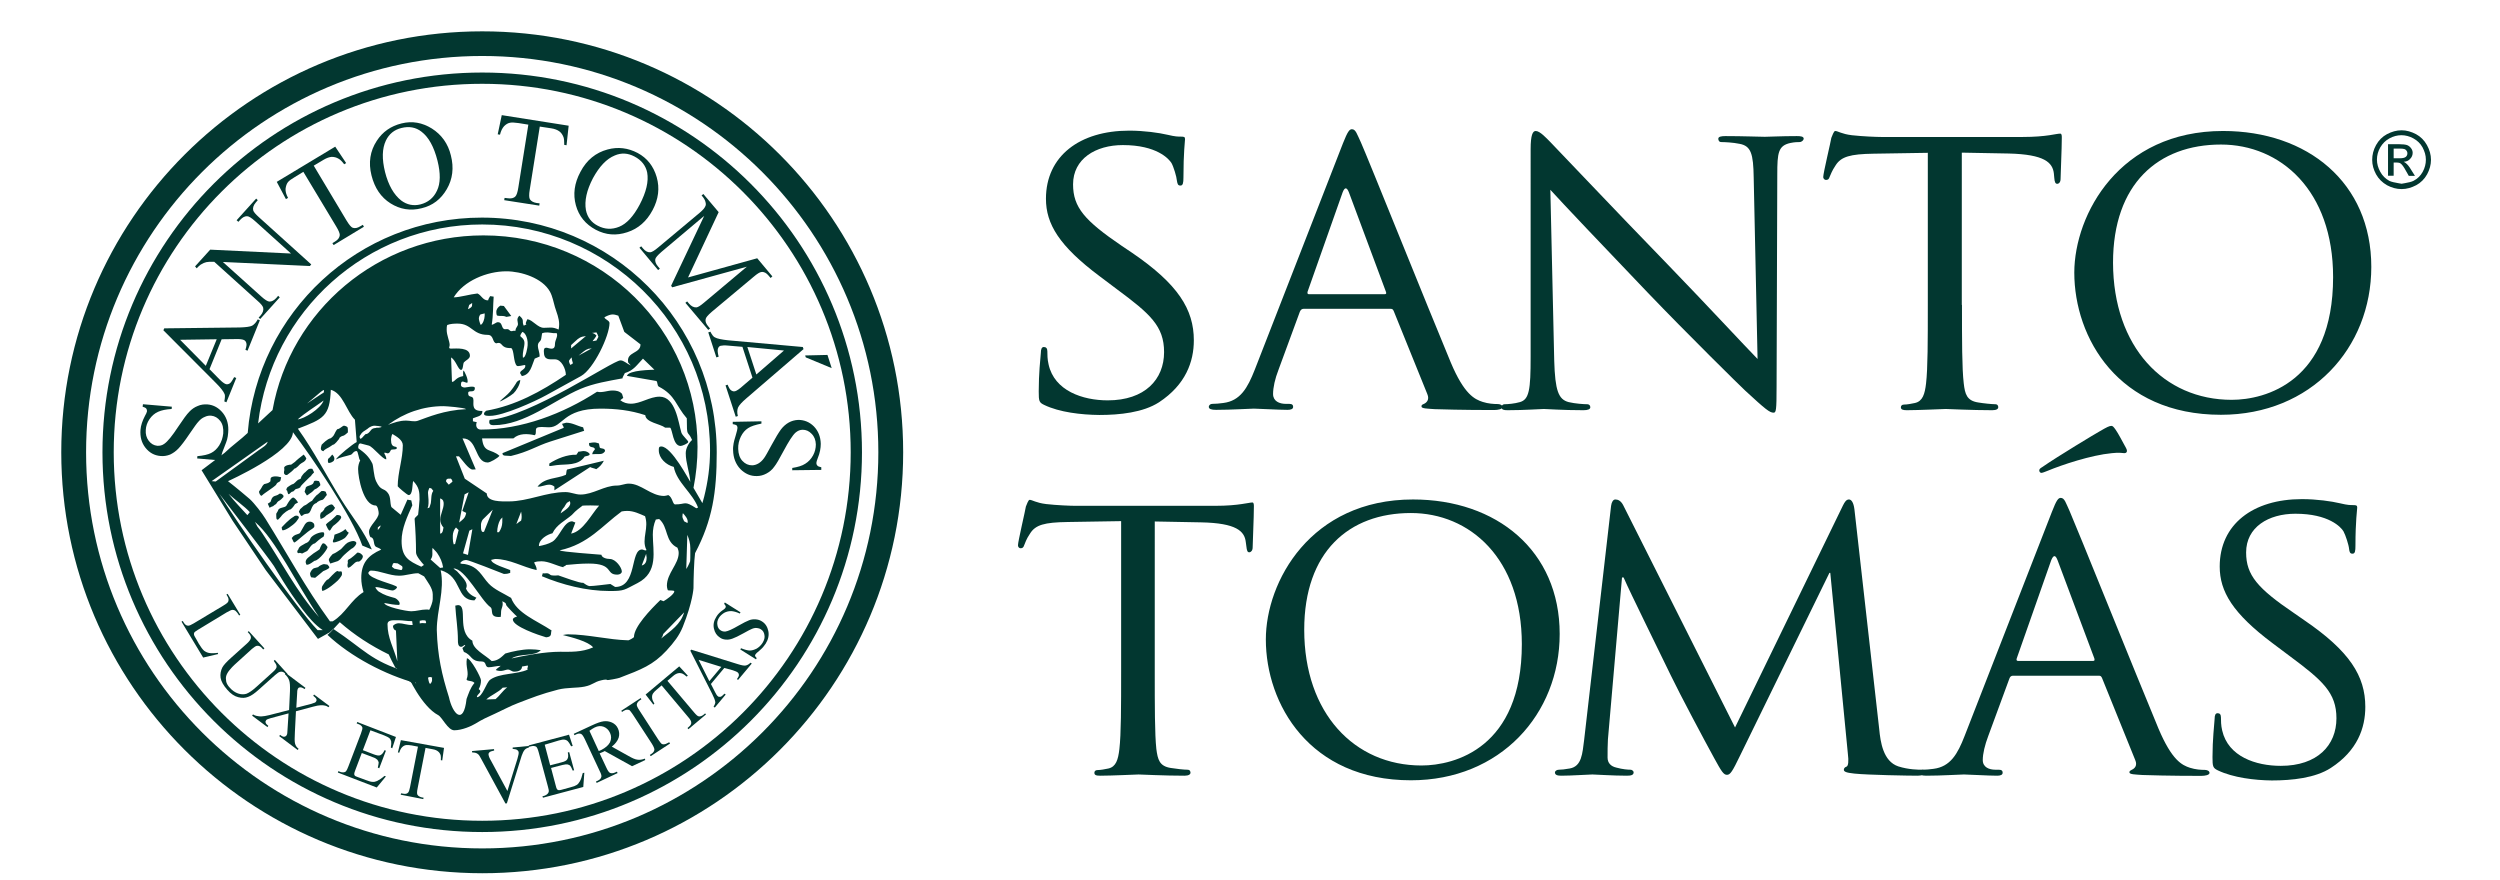 <?xml version="1.0" encoding="utf-8"?>
<!-- Generator: Adobe Illustrator 23.0.1, SVG Export Plug-In . SVG Version: 6.00 Build 0)  -->
<svg version="1.1" id="Capa_1" xmlns="http://www.w3.org/2000/svg" xmlns:xlink="http://www.w3.org/1999/xlink" x="0px" y="0px"
	 viewBox="0 0 142 50" style="enable-background:new 0 0 142 50;" xml:space="preserve">
<style type="text/css">
	.st0{fill:#023730;}
</style>
<g>
	<g>
		<path class="st0" d="M22.56,37.94l-0.12,0.11c0,0,0.07,0.17,0.1,0.17c0.02,0.01,1.02,0.68,1.02,0.68l0.03-0.14l0.13,0.08
			c0,0,0.03-0.22,0.03-0.26c0-0.05-0.29-0.29-0.34-0.37C23.36,38.13,22.56,37.94,22.56,37.94"/>
	</g>
	<g>
		<path class="st0" d="M4.89,25.69c0,12.43,10.07,22.5,22.5,22.5c12.43,0,22.5-10.07,22.5-22.5c0-12.43-10.08-22.51-22.5-22.51
			C14.96,3.18,4.89,13.25,4.89,25.69 M3.48,25.69c0-13.2,10.71-23.91,23.91-23.91c13.2,0,23.91,10.71,23.91,23.91
			c0,13.2-10.7,23.91-23.91,23.91C14.19,49.59,3.48,38.89,3.48,25.69"/>
	</g>
	<g>
		<path class="st0" d="M6.46,25.69c0,11.56,9.37,20.93,20.93,20.93c11.56,0,20.93-9.37,20.93-20.93c0-11.56-9.37-20.93-20.93-20.93
			C15.83,4.75,6.46,14.12,6.46,25.69 M5.82,25.69c0-11.92,9.66-21.57,21.57-21.57s21.57,9.66,21.57,21.57
			c0,11.91-9.65,21.57-21.57,21.57S5.82,37.6,5.82,25.69"/>
	</g>
	<g>
		<path class="st0" d="M24.43,38.85c0.08-0.07,0.11-0.16,0.11-0.2c0.01-0.05-0.02-0.11,0.01-0.16c-0.06-0.02-0.1-0.07-0.24,0
			C24.34,38.59,24.34,38.77,24.43,38.85 M36.45,32.12c0.21-0.05,0.28-0.23,0.28-0.44c0-0.07-0.03-0.14-0.03-0.22L36.45,32.12z
			 M22.26,32.19l0.14,0.11l0.38,0.08c0.04,0.01,0.12-0.08,0.06-0.22L22.59,32l-0.21-0.02C22.31,32,22.31,32.03,22.26,32.19
			 M21.83,34.25c0,0.21,1.24,0.47,1.53,0.47c0.29,0,0.56-0.1,0.86-0.1c0.05,0,0.11,0,0.16,0.02c0.08-0.14,0.2-0.45,0.2-0.61v-0.27
			c0-0.36-0.31-0.72-0.49-1.02l-0.33-0.18c-0.37,0-0.72,0.14-1.09,0.14c-0.55,0-1.1-0.29-1.59-0.29c-0.05,0-0.09,0.01-0.16,0.12
			c0,0.36,1.63,0.68,1.63,0.82c0,0.08-0.17,0.19-0.24,0.19c-0.19,0-0.8-0.22-0.99-0.19c0,0.06,0.14,0.22,0.19,0.25
			c0.33,0.21,0.56,0.27,0.93,0.37c0.07,0.02,0.36,0.26,0.23,0.39C22.42,34.36,22.14,34.31,21.83,34.25 M23.84,35.41l0.13-0.02
			l0.2,0.01c0.02,0,0.07-0.03-0.01-0.16L24,35.23l-0.16,0.03V35.41z M37.55,36.27c0.57-0.46,1.1-0.79,1.31-1.49l-1.18,1.22
			C37.65,36.03,37.67,36.12,37.55,36.27 M22.57,37.56l-0.08-1.75c-0.09-0.01-0.17-0.12-0.17-0.26c0.07-0.09,0.21-0.15,0.33-0.15
			c0.24,0,0.46,0.11,0.79,0.1l-0.03-0.22c-0.26,0.01-0.51-0.05-0.77-0.05h-0.24c-0.16,0-0.39,0.02-0.39,0.22
			C22.01,36.23,22.36,36.79,22.57,37.56 M25,32.26l0.17-0.03c-0.05-0.3-0.16-0.56-0.34-0.82c-0.08-0.11-0.18-0.19-0.26-0.29
			c-0.05,0.24,0.06,0.44-0.11,0.66L25,32.26z M26.58,17.56l0.07-0.03c0.06-0.03,0.14-0.09,0.16-0.15l0.01-0.17l-0.17,0.11
			L26.58,17.56z M27.31,18.46l0.08-0.08c0.12-0.17,0.15-0.41,0.14-0.58l-0.24,0.06c-0.06,0.06-0.09,0.16-0.09,0.24
			C27.2,18.17,27.27,18.41,27.31,18.46 M33.66,19.38l0.22-0.04l0.11-0.21c0-0.03-0.08-0.21-0.11-0.25l-0.25,0.03
			c0.01,0.01,0.12,0.01,0.25,0.15c-0.03,0.05-0.06,0.11-0.1,0.16C33.76,19.26,33.71,19.29,33.66,19.38 M32.43,19.8l0.85-0.71
			c-0.3,0.03-0.4,0.1-0.61,0.3c-0.07,0.07-0.16,0.14-0.23,0.21V19.8z M32.86,20.2l0.75-0.41l-0.18,0.02
			C33.21,19.88,33.12,20,32.86,20.2 M29.67,18.85c-0.04,0.04-0.12,0.18-0.12,0.23c0,0.05,0.24,0.14,0.24,0.4
			c0,0.25-0.12,0.49-0.09,0.83c0.17,0.04,0.27-0.62,0.27-0.7v-0.18C29.96,19.27,29.88,18.92,29.67,18.85 M32.4,20.73l0.14-0.09
			c0-0.07-0.06-0.14-0.07-0.34c-0.01,0.01-0.1,0.1-0.15,0.19C32.31,20.52,32.34,20.64,32.4,20.73 M17.44,22.92l0.86-0.57
			c0.08-0.04,0.11-0.03,0.1-0.2c-0.03,0.01-0.07,0.02-0.17,0.1L17.44,22.92z M22.04,24.13c0.36-0.13,0.64-0.24,1.03-0.24
			c0.21,0,0.46,0.08,0.66,0.01c0.6-0.21,1.48-0.6,2.75-0.66c-0.11-0.09-1.15-0.17-1.29-0.17C24.03,23.07,22.96,23.45,22.04,24.13
			 M21.28,24.18c-0.06,0-0.22,0.01-0.41,0.18c-0.19,0.14-0.29,0.15-0.41,0.36c-0.03,0.04-0.06,0.1,0,0.2c0.1,0,0.14-0.11,0.3-0.26
			c0.2,0,0.29-0.25,0.39-0.3c0.1-0.06,0.16-0.03,0.26-0.07c0.04,0.02,0.25-0.01,0.27-0.05C21.62,24.21,21.35,24.18,21.28,24.18
			 M16.91,23.82c0.35-0.02,1.31-0.6,1.47-1.07C17.89,23.11,17.37,23.42,16.91,23.82 M25.49,27.53l0.21-0.17
			c-0.02-0.05,0-0.1-0.1-0.18c-0.05,0.02-0.1,0-0.15,0.01c-0.05,0.01-0.13,0.04-0.11,0.17L25.49,27.53z M24.28,28.87l0.11-0.04
			c0.02-0.08,0.06-0.16,0.08-0.25c0.04-0.22,0-0.51,0.14-0.7c-0.16-0.24-0.15-0.11-0.22-0.17c-0.04,0.09-0.08,0.19-0.08,0.28
			c0,0.14,0.03,0.27,0.03,0.4v0.2C24.34,28.69,24.32,28.79,24.28,28.87 M31.84,29.16c0.24-0.18,0.67-0.4,0.52-0.7
			c-0.02,0.02-0.15,0.09-0.16,0.1c-0.06,0.07-0.1,0.16-0.15,0.24C31.98,28.88,31.91,28.95,31.84,29.16 M39.05,29.71
			c0.07-0.22-0.17-0.46-0.26-0.56c-0.01,0.01-0.03,0.07-0.03,0.21c0,0.03,0.03,0.11,0.1,0.25C38.93,29.64,38.98,29.68,39.05,29.71
			 M26.08,29.68c0.22-0.19,0.34-0.23,0.4-0.55c-0.02,0-0.13-0.07-0.22-0.11l0.36-1.06l-0.23,0.12L26.08,29.68z M29.33,29.76
			c0.04-0.01,0.08-0.07,0.27-0.19c0.02-0.05,0.03-0.16,0.03-0.21c0-0.1-0.01-0.2-0.03-0.3L29.33,29.76z M21.46,30.11
			c0.06-0.09,0.16-0.13,0.15-0.27l-0.15,0.12V30.11z M27.39,30.21h0.1l0.5-1.26l-0.56,0.55c-0.05,0.05-0.11,0.21-0.11,0.28v0.19
			C27.32,30.05,27.34,30.16,27.39,30.21 M28.24,30.23h0.1c0.12-0.18,0.18-0.34,0.19-0.56c0.01-0.09-0.01-0.19,0.01-0.28
			c-0.06,0.05-0.12,0.11-0.15,0.18C28.32,29.69,28.24,29.97,28.24,30.23 M25,30.31c0.17,0,0.17-0.29,0.19-0.35
			c-0.11-0.11-0.18-0.28-0.18-0.44c0-0.32,0.19-0.62,0.19-0.9c0-0.12-0.01-0.25-0.2-0.31V30.31z M25.77,30.92l0.08-0.02l0.2-0.79
			l-0.15-0.15c-0.11,0.11-0.18,0.31-0.18,0.46v0.18C25.72,30.71,25.74,30.82,25.77,30.92 M30.61,31.02
			c0.26-0.05,0.54-0.12,0.76-0.25c0.42-0.25,0.65-1.16,1.13-1.16l0.18,0.07l-0.24,0.63c0.68-0.13,1.15-1.1,1.59-1.59
			c-0.3-0.01-0.65-0.02-0.94,0c-0.17,0.14-0.35,0.24-0.61,0.53c-0.38,0.33-0.87,0.55-1.1,1.04C31.11,30.35,30.6,30.62,30.61,31.02
			 M26.58,31.52l0.25-1.46l-0.17,0.08l-0.36,1.29C26.32,31.44,26.54,31.51,26.58,31.52 M38.98,32.32c0.12-0.17,0.22-0.44,0.22-0.44
			c0.01-0.08,0.01-0.31,0.01-0.39v-0.36c0-0.26-0.07-0.51-0.17-0.75L38.98,32.32z M23.93,32.19l0.15-0.1
			c-0.14-0.16-0.45-0.5-0.45-0.71c0-0.62-0.03-1.26-0.08-1.9c0-0.09,0.16-0.17,0.2-0.25c0.01-0.03,0.08-0.78,0.08-0.86
			c0-0.44-0.02-0.69-0.36-1.05c-0.06,0.17-0.01,0.8-0.26,0.8c-0.08,0-0.62-0.47-0.62-0.5c0-0.77,0.29-1.56,0.29-2.33
			c0-0.3-0.36-0.5-0.59-0.64c-0.05,0.06-0.08,0.25-0.08,0.33c0,0.53,0.33,0.31,0.33,0.47c0,0.1-0.24,0.07-0.3,0.09
			c-0.08,0.02-0.07,0.21-0.23,0.21c-0.02,0-0.18-0.07-0.18-0.02c0,0.09,0.12,0.17,0.11,0.36c-0.21,0-0.75-0.71-0.99-0.78l-0.46-0.12
			c-0.11-0.03-0.16,0.14-0.14,0.27c0.36,0.26,0.6,0.46,0.8,0.87c0.06,0.12,0.07,0.7,0.21,1c0.28,0.59,0.43,0.35,0.67,0.67
			c0.18,0.23,0.11,0.55,0.2,0.8l0.53,0.44l0.38-0.86l0.22,0.04l0.06,0.28c-0.28,0.63-0.61,1.31-0.61,2.02
			C22.81,31.64,23.2,31.86,23.93,32.19 M29.15,18.79h0.13c0-0.2,0.14-0.23,0.14-0.39c0-0.14-0.11-0.28,0.08-0.47
			c0.32,0.27,0.12,0.31,0.25,0.57l0.16-0.08c-0.12,0,0.04-0.27,0.05-0.29c0.32,0.06,0.58,0.49,0.93,0.49c0.35,0,0.47-0.07,0.84,0.1
			c0.02-0.1,0.03-0.2,0.03-0.3c0-0.34-0.14-0.66-0.24-0.98c-0.09-0.3-0.13-0.59-0.28-0.87c-0.43-0.78-1.64-1.16-2.48-1.16
			c-1.1,0-2.42,0.54-2.99,1.48c0.34,0,0.94-0.18,1.35-0.22c0.22,0.09,0.31,0.41,0.61,0.39c-0.01-0.05,0.08-0.19,0.11-0.24l0.2,0.03
			c-0.04,0.53-0.02,1.06-0.11,1.59c0.09,0.02,0.24-0.14,0.35-0.14c0.24,0,0.2,0.27,0.32,0.37c0.07,0.06,0.17,0.01,0.26,0.03
			C28.95,18.73,28.97,18.86,29.15,18.79 M39.55,28.87l0.1-0.04c-0.32-0.84-1.21-1.43-1.38-2.31c-0.43-0.11-0.85-0.49-0.85-0.94
			c0-0.12-0.01-0.22,0.14-0.22c0.58,0,1.57,1.9,1.65,2.01c-0.04-0.55-0.26-1.07-0.26-1.63c0-0.27,0.16-0.57,0.36-0.75
			c-0.26-0.6-0.3-0.07-0.3-1.23c-0.63-0.72-0.63-1.3-1.59-1.8c-0.1-0.05-0.06-0.27-0.14-0.32l-1.67-0.29
			c0.09-0.34,1.46-0.34,1.56-0.35l-0.65-0.63c-0.33,0.34-0.53,0.68-1.03,0.82c-0.02,0.07-0.14,0.23-0.13,0.3
			c-0.81,0.15-1.63,0.28-2.39,0.6c-1.53,0.65-3.16,2.06-4.93,2.06c-0.12,0-0.32-0.02-0.23-0.3c2.33-0.18,7-3.38,7.43-3.38
			c0.2,0,0.33,0.17,0.59,0.29l-0.15-0.17c-0.12-0.62,0.71-0.49,0.7-1.03l-0.92-0.71l-0.34-0.92c-0.1-0.03-0.21-0.07-0.32-0.07
			c-0.12,0-0.27,0.05-0.47,0.16c0.03,0.13,0.29,0.18,0.29,0.33c0,0.72-0.9,2.61-1.62,3.01l-1.98,1.09
			c-0.67,0.37-2.45,1.17-3.18,1.17c-0.06,0-0.35,0.02-0.35-0.11c0-0.09,0.07-0.12,0.12-0.18c1.66-0.29,3.11-1.08,4.53-2.04
			c0-0.33-0.25-0.88-0.62-0.88c-0.36,0-0.63,0.05-0.63-0.45c0-0.12,0.01-0.21,0.15-0.21c0.11,0,0.48,0.21,0.48-0.19
			c0-0.27,0.19-0.44,0.1-0.64l-0.2,0c-0.19-0.02-0.4-0.08-0.63,0.01l-0.05,0.31c-0.04,0.2-0.19,0.16-0.19,0.41
			c0,0.17,0.1,0.34,0.1,0.6l-0.28,0.12c-0.17,0.39-0.23,0.91-0.73,0.99l-0.1-0.17c0-0.18,0.35-0.2,0.29-0.46
			c-0.1,0-0.4,0.1-0.47,0.05c-0.21-0.18-0.15-0.94-0.33-1.01c-0.66,0.02-0.43-0.39-0.84-0.27c-0.24-0.04-0.13-0.48-0.49-0.48
			c-0.87,0-0.9-0.64-1.71-0.64c-0.2,0-0.41,0.01-0.59,0.08c-0.03,0.09-0.03,0.18-0.03,0.27c0,0.32,0.17,0.65,0.17,0.87
			c0,0.1-0.1,0.2,0.08,0.2c0.29,0,1.07-0.09,1.07,0.41c0,0.17-0.26,0.27-0.34,0.37c-0.06,0.07-0.04,0.43-0.16,0.43
			c-0.17,0-0.29-0.54-0.57-0.71l0.05,1.39c0.18,0,0.19-0.25,0.64-0.33c0-0.04-0.03-0.31,0.03-0.31c0.01,0,0.3,0.52,0.2,0.69
			c-0.16,0-0.36-0.22-0.36,0.12c0,0.11,0.12,0.15,0.22,0.15c0.08,0,0.57-0.13,0.57,0.03c0,0.33-0.38,0.07-0.38,0.29
			c0,0.32,0.3,0.07,0.3,0.41c0,0.28-0.08,0.62,0.51,0.6c0,0.31-0.27,0.3-0.54,0.42v0.17l0.22,0.05c-0.08,0.18-0.02,0.42,0.23,0.42
			c2.32,0,4.67-0.9,6.6-2.15c0.31,0.07,0.58-0.07,0.88-0.07c0.2,0,0.4,0.03,0.54,0.19l0.07,0.23l-0.17,0.13
			c0.17,0.14,0.39,0.2,0.6,0.2c0.56,0,1.07-0.4,1.63-0.4c0.91,0,1.06,1.43,1.24,2.04c0.06,0.18,0.39,0.45,0.39,0.53
			c0,0.09-0.35,0.23-0.43,0.23c-0.45,0-0.46-0.96-0.6-1.04h-0.28c-0.28-0.22-1.1-0.29-1.13-0.71c-0.85-0.28-1.66-0.37-2.55-0.37
			c-2.15,0-2.11,1.06-2.92,1.06c-0.14,0-0.63-0.06-0.71,0.05c-0.08,0.12,0.02,0.31-0.1,0.4c-0.4-0.09-0.88-0.12-1.21,0.18h-1.78
			c0.09,0.86,0.5,0.56,0.99,0.99c-0.1,0.13-0.53,0.38-0.67,0.38c-0.75,0-0.56-1.38-1.43-1.37l0.75,1.76l-0.18,0.01
			c-0.22,0-0.61-0.58-0.77-0.75H25.9l0.5,1.27l1.25,0.84c0,0.49,0.86,0.45,1.25,0.45c1.09,0,2.12-0.53,3.22-0.53
			c0.3,0,0.56,0.14,0.85,0.14c0.72,0,1.35-0.51,2.06-0.51c0.26,0,0.44-0.11,0.69-0.11c0.7,0,1.25,0.7,2,0.7
			c0.07,0,0.16-0.03,0.24-0.05c0.25,0.14,0.24,0.53,0.39,0.53C38.99,28.65,38.84,28.41,39.55,28.87 M12.02,27.33l0.23,0.02
			c0.23-0.16,2.39-1.74,2.46-1.79c0.19-0.13,0.47-0.29,0.49-0.47L12.02,27.33z M39.17,30.62c0.66-1.55,1.16-3.2,1.16-5.02
			c0-7.15-5.87-12.85-12.94-12.85c-6.56,0-11.98,4.94-12.73,11.3c0.29-0.27,0.56-0.52,0.82-0.76c1.01-5.64,5.99-9.92,11.98-9.92
			c6.72,0,12.16,5.38,12.16,12.01c0,0.8-0.08,1.58-0.23,2.33l0.63,1.08C39.94,30.2,39.56,30.71,39.17,30.62 M27.62,39.73
			c0.18-0.01,0.35-0.01,0.53-0.02c0.23-0.19,0.37-0.44,0.66-0.67l-0.26,0.02C28.34,39.31,27.87,39.49,27.62,39.73 M25.5,39.6
			c0.2,0.94,0.83,1.65,1,0.1c0.12-0.31,0.2-0.61,0.45-0.91c-0.14-0.16-0.41-0.07-0.45-0.2c0.17-0.4-0.07-0.69,0.02-1.2
			c0.22,0,0.8,1.09,0.8,1.25c0,0.18-0.04,0.34-0.13,0.5c0.26,0.18-0.12,0.28-0.1,0.46c0.32,0,0.53-0.84,0.75-0.99
			c0.53-0.39,1.53-0.29,2.14-0.58c-0.07-0.06,0.03-0.12,0-0.23l-0.33,0.06c0,0.16-0.13,0.29-0.44,0.29c-0.16,0-0.22-0.12-0.36-0.12
			c-0.14,0-0.36,0.16-0.69,0.03c0.04-0.07,0.11-0.11,0.28-0.24c-0.23,0-0.49,0.08-0.68,0.08c-0.25,0-0.09-0.33-0.41-0.33
			c-0.64,0-0.52-0.36-1-0.54l-0.08-0.2c-0.02-0.06,0.17-0.11,0.15-0.2c-0.06,0-0.15,0.11-0.22,0.11c-0.2,0-0.19-0.27-0.19-0.36
			c0-0.69-0.11-1.28-0.15-1.98c0.05,0,0.09-0.03,0.15-0.03c0.6,0-0.1,1.51,0.82,2.02c0.01,0.49,0.72,0.8,1.1,1.16
			c0.37-0.02,0.56-0.24,0.77-0.43c0.39-0.12,0.98-0.24,1.4-0.24c0.22,0,0.42,0.02,0.62,0.05c-0.38,0.38-1.13,0.15-1.67,0.47
			c0.82-0.18,1.91-0.38,2.76-0.38c0.58,0,1.23,0.04,1.88-0.25c-0.28-0.34-1.21-0.57-1.72-0.7c0.1-0.02,0.19-0.04,0.29-0.04
			c1.14,0,2.28,0.31,3.43,0.34c0.04,0,0.32-0.15,0.32-0.19c0-0.57,0.92-1.54,1.5-2.1l0.18,0.07c0.16-0.09,0.61-0.4,0.61-0.56
			c0-0.08-0.34-0.03-0.37-0.07c-0.03-0.08-0.05-0.17-0.05-0.25c0-0.71,0.67-1.23,0.67-1.86c0-0.11-0.03-0.2-0.07-0.3
			c-0.73-0.35-0.5-1.17-1.04-1.63l-0.19,0.03c-0.12,0.27-0.17,0.57-0.17,0.86c0,0.93,0.34,2.13-0.87,2.75
			c-0.77,0.39-0.72,0.45-1.58,0.45c-1.34,0-2.71-0.36-3.85-0.84l0.05-0.17c0.09,0.03,0.21-0.02,0.3,0.01
			c0.14,0.05,0.09,0.12,0.32,0.12c0.08,0,0.19,0,0.26-0.01c0.19,0.06,1.27,0.47,1.41,0.42c0.06,0.05,0.28,0.19,0.36,0.19
			c0.26,0,0.89-0.09,1.19-0.12l0.27,0.17c1.27,0,0.84-2.13,1.53-2.13c0.06,0,0.21,0.1,0.25,0.03c-0.08-0.15-0.11-0.32-0.11-0.48
			c0-0.33,0.1-0.65,0.1-0.98c0-0.16-0.02-0.3-0.07-0.46c-0.3-0.13-0.64-0.3-1.01-0.3c-0.11,0-0.21,0.01-0.32,0.03
			c-1.12,0.82-1.88,1.85-3.52,2.21c0.11,0.09,2.08,0.22,2.37,0.25c0.02,0.16,0.28,0.24,0.48,0.24c0.33,0,0.68,0.49,0.68,0.71
			c0,0.1-0.11,0.18-0.26,0.18c-0.69,0-0.17-0.63-1.62-0.63c-0.44,0-0.86,0.04-1.29,0.08c-0.04,0.09-0.17,0.06-0.15,0.13
			c-0.38-0.08-0.84-0.34-1.24-0.34c-0.15,0-0.28,0.01-0.42,0.06c0.02,0.12,0.15,0.22,0.14,0.44c-0.79-0.17-1.52-0.63-2.36-0.63
			l-0.22,0.05c0,0.24,0.89,0.49,1.08,0.58v0.16c-0.09,0.03-0.16,0.06-0.36,0.06c-0.21-0.09-2.01-0.79-2.12-0.79
			c-0.11,0-0.24,0.01-0.36,0.17c0.05,0.07,0.18,0.04,0.27,0.06c0.79,0.15,0.94,0.68,1.35,1.11c0.32,0.34,0.82,0.54,1.27,0.81
			c0.33,0.88,1.44,1.28,2.3,1.85c-0.07,0.16,0.06,0.36-0.31,0.39c-0.42-0.12-1.89-0.62-1.89-1.01c0-0.09,0.13-0.14,0.24-0.17
			c-0.05-0.03-0.62-0.61-0.62-0.66c0-0.1-0.06-0.13-0.22-0.21c0.08,0.27-0.07,0.39-0.07,0.62c0,0.07,0,0.13-0.02,0.27
			c-0.7,0.06-0.39-0.41-0.58-0.55c-0.54-0.38-1.45-2.22-2.1-2.2c0,0.02,0.17,0.13,0.2,0.16c0.2,0.23,0.55,0.54,0.55,0.81
			c0,0.06-0.01,0.11-0.04,0.17c0.09,0.23,0.3,0.4,0.59,0.52l-0.11,0.15c-1.08,0-0.68-1.37-1.92-1.71c0.24,1.13-0.22,2.26-0.22,3.39
			C24.85,37.24,25.1,38.34,25.5,39.6 M18.6,36.06c1.32,1.24,3.28,2.27,5.04,2.75c-0.07-0.13-0.11-0.2-0.18-0.32
			c-0.09-0.04-0.78-0.24-0.85-0.3c0,0-0.34-0.58-0.53-1.02c-1.01-0.49-1.95-1.1-2.78-1.83l-0.54,0.58c0-0.01-0.06,0.05-0.11,0.1
			L18.6,36.06 M12.46,28.05c0.89,1.45,4.38,6.51,5.58,7.74l0.29,0c-0.46-0.31-0.81-0.74-1.15-1.18c-0.89-1.17-1.48-2.24-1.62-2.46
			C15.34,31.8,12.59,28.22,12.46,28.05 M14.48,29.64l0.14,0.27c0.1,0.12,0.19,0.25,0.28,0.38c1.06,1.57,1.96,3.34,3.22,4.76
			C16.8,33.11,15.67,30.66,14.48,29.64 M12.95,27.33c0,0,0.54,0.42,1.24,1.02c0.27,0.25,0.7,0.81,0.89,1.12
			c1.28,2.05,2.24,3.86,3.66,5.82h0.16c0.71-0.42,1.04-1.23,1.75-1.66c-0.08-0.25-0.13-0.54-0.13-0.8c0-0.83,0.37-1.28,1.13-1.61
			c-0.09-0.1-0.28-0.13-0.33-0.19c-0.13-0.15-0.03-0.49-0.28-0.52c-0.05-0.09-0.08-0.2-0.08-0.31c0-0.33,0.55-0.72,0.55-1.05
			c0-0.08-0.05-0.44-0.18-0.44c-0.69,0-0.99-1.58-0.99-2.07c0-0.17,0.04-0.34,0.12-0.49c-0.09-0.05-0.11-0.53-0.21-0.53
			c-0.17,0-0.22,0.17-0.32,0.21c-0.29,0.09-0.57,0.13-0.86,0.27c0.13-0.2,0.97-0.89,1.19-0.99l-0.1-1.27
			c-0.47-0.46-0.68-1.51-1.37-1.7c-0.06,1.52-0.42,1.65-1.87,2.21c0.92,1.29,1.63,2.68,2.46,4.02c0.59,0.95,1.31,1.8,1.74,2.84
			l-0.54-0.22c-0.59-1.67-2.82-4.97-3.94-6.44C16.61,25.69,12.95,27.33,12.95,27.33 M14.05,29.26l0.14-0.17
			c-0.32-0.35-0.83-0.69-1.21-1.04C13.31,28.48,13.69,28.86,14.05,29.26 M14.07,24.59c0.56-6.85,6.3-12.23,13.3-12.23
			c7.37,0,13.34,5.97,13.34,13.34c0,2.25-0.24,3.84-1.23,5.72c-0.06,0.42-0.09,1.54-0.09,1.99c0,0-0.04,0.78-0.61,2.2
			c-0.2,0.49-0.49,0.87-0.92,1.34c-0.77,0.83-1.44,1.08-2.67,1.55c-0.07,0.03-0.71,0.16-0.71,0.12c-0.06-0.05-0.32,0.02-0.32,0.02
			c-0.44,0.1-0.47,0.26-0.96,0.36c-0.45,0.09-0.98,0.04-1.5,0.17c-1,0.26-1.45,0.45-2.29,0.77c-0.38,0.14-0.93,0.43-1.28,0.59
			c-0.47,0.21-0.75,0.34-1.12,0.57c-0.23,0.14-0.76,0.38-1.21,0.38c-0.36,0-0.69-0.75-0.91-0.86c-0.93-0.49-1.73-2.2-1.81-2.46
			c-2.05-0.64-2.38-1.26-4.15-2.44c-0.02,0.03-0.14,0.13-0.21,0.2c-0.24,0.13-0.66,0.37-0.66,0.37l-2.96-3.9l-1.88-2.8l-1.77-2.88
			l1.31-0.99C13.17,25.32,13.7,24.95,14.07,24.59 M18.6,32.07c0.07,0.07,0.12,0.13,0.1,0.18c-0.05,0.08-0.34,0.19-0.34,0.19
			c-0.06,0.06-0.45,0.37-0.46,0.38l-0.23-0.03c-0.03-0.06-0.06-0.14-0.06-0.19c0-0.11,0.12-0.27,0.21-0.32l0.26-0.07
			c0.03-0.07,0.27-0.17,0.32-0.17L18.6,32.07z M18.76,32.01c-0.03-0.06-0.06-0.11-0.08-0.18c-0.04-0.11,0.22-0.36,0.22-0.36
			c0.18-0.06,0.31-0.18,0.47-0.28c0.03-0.02,0.29-0.33,0.32-0.32c0.05-0.07,0.28-0.14,0.37-0.14c0.07,0,0.17,0.03,0.18,0.11
			c0,0.11-0.14,0.25-0.22,0.3c-0.03-0.02-0.56,0.45-0.56,0.47c-0.08,0.1-0.15,0.19-0.27,0.26L18.76,32.01z M18.37,30.23
			c0.05,0.06,0.07,0.09,0.01,0.25c-0.15,0.08-0.46,0.34-0.49,0.38c-0.27,0.05-0.35,0.44-0.51,0.47l-0.22,0.11
			c-0.07-0.02-0.14-0.06-0.18-0.02c-0.12,0.01-0.12-0.13-0.03-0.22c0.02-0.17,0.29-0.26,0.4-0.34c0.14-0.04,0.23-0.13,0.3-0.31
			C17.77,30.38,18.13,30.22,18.37,30.23 M18.51,29.8l0.07-0.08c0.1-0.09,0.18-0.13,0.24-0.18c0.07-0.07,0.26-0.23,0.31-0.29
			c0.12,0,0.25,0.02,0.25,0.15c-0.04,0.14-0.25,0.31-0.36,0.4c-0.2,0.12-0.21,0.31-0.3,0.34C18.64,30.11,18.57,29.93,18.51,29.8
			 M17.22,29.26l-0.1,0.05c-0.03,0-0.11-0.2-0.13-0.21c-0.02-0.04-0.02-0.04,0.06-0.18c0.03-0.02,0.21-0.19,0.21-0.19
			c0.06-0.03,0.12-0.04,0.26-0.16c0.06-0.05,0.14-0.09,0.21-0.13c0.03-0.06,0.27-0.36,0.31-0.35c0.07-0.07,0.15-0.13,0.22-0.2
			c0.01,0.02,0.09-0.04,0.24,0.04l0.07,0.19c-0.07,0.03-0.15,0.25-0.28,0.28c-0.03-0.01-0.26,0.08-0.31,0.17
			c-0.36,0.1-0.25,0.61-0.56,0.61C17.39,29.18,17.23,29.21,17.22,29.26 M16.95,29.32l0.03,0.09c-0.05,0.07-0.1,0.16-0.16,0.23
			c-0.19,0.21-0.62,0.51-0.78,0.48C16.01,30.08,16,29.95,16,29.95c0.07-0.07,0.41-0.45,0.68-0.6
			C16.72,29.31,16.81,29.25,16.95,29.32 M16.38,28.07c-0.02,0-0.07-0.18-0.07-0.2c-0.06-0.03-0.07-0.06,0.01-0.19
			c0.01-0.01,0.26-0.18,0.3-0.18c0.08,0,0.2-0.17,0.29-0.23c0-0.03,0.24-0.06,0.19-0.16c0.02-0.05,0.19-0.28,0.22-0.27
			c0.07-0.08,0.18-0.17,0.22-0.2c0.07-0.01,0.08-0.03,0.2-0.01c0.02,0.04,0.04,0.06,0.1,0.2c-0.07,0.08-0.13,0.12-0.17,0.2
			c-0.03,0.01-0.59,0.57-0.59,0.59c0,0.1-0.19,0.14-0.28,0.16c-0.03,0.01-0.13,0.14-0.16,0.14C16.51,27.92,16.48,28.07,16.38,28.07
			 M16.1,28.15v0.08c-0.05,0.06-0.2,0.2-0.24,0.21c-0.11,0.05-0.13,0.13-0.18,0.19c-0.1,0.05-0.16,0.12-0.18,0.13
			c-0.01-0.01-0.1,0.03-0.19,0.08l-0.1-0.23c0.11-0.07,0.18-0.1,0.18-0.17c0.1-0.35,0.29-0.23,0.46-0.38
			C15.85,28.04,15.98,27.99,16.1,28.15 M18.65,26.29c-0.01-0.01-0.07-0.17,0.02-0.26c0.04-0.01,0.12-0.12,0.2-0.21
			c0,0,0.2,0.16,0.09,0.35C18.93,26.21,18.77,26.32,18.65,26.29 M19.73,24.26c0.04,0.02,0.03,0.3,0.03,0.3
			c-0.06,0.04-0.17,0.18-0.3,0.2c-0.03,0-0.21,0.09-0.19,0.16c-0.06,0.07-0.27,0.36-0.36,0.34L18.7,25.4
			c-0.09,0.05-0.29,0.14-0.33,0.23c-0.19-0.05-0.16-0.17-0.1-0.37c0.08-0.07,0.31-0.33,0.52-0.37c0.06-0.05,0.11-0.08,0.15-0.14
			c0.07-0.09,0.15-0.36,0.26-0.39c0.02,0.05,0.28-0.18,0.32-0.18C19.58,24.17,19.73,24.24,19.73,24.26 M14.86,28.16
			c-0.09,0-0.14-0.16-0.15-0.23c0.03-0.07,0.09-0.12,0.17-0.27c0-0.03,0.12-0.17,0.12-0.16c0.15-0.05,0.21-0.03,0.34-0.14
			c0.02,0.01,0.03-0.11,0.03-0.16c0-0.18,0.39-0.16,0.6-0.09l-0.04,0.18c-0.04,0.11-0.16,0.07-0.23,0.21c0,0.07-0.35,0.29-0.47,0.38
			C15.12,27.96,15,28.03,14.86,28.16 M17.25,25.82c0.03,0.04,0.09,0.1,0.15,0.22c-0.07,0.21-0.24,0.22-0.36,0.33
			c0,0-0.22,0.25-0.32,0.25c-0.07,0.1-0.26,0.25-0.4,0.35c-0.09,0.03-0.11,0.01-0.18-0.06c-0.01-0.06-0.02-0.1,0.01-0.21l-0.01-0.15
			c0.06-0.12,0.28-0.16,0.4-0.16l0.22-0.16C16.75,26.22,17.13,25.9,17.25,25.82 M15.79,29.52c-0.12,0-0.09-0.13-0.1-0.34l0.1-0.17
			c0.03-0.21,0.39-0.15,0.48-0.29c0,0,0.21-0.41,0.37-0.46c0.09,0,0.18,0.11,0.29,0.28l-0.17,0.09c-0.02,0.02-0.11,0.21-0.27,0.31
			c-0.07-0.01-0.4,0.2-0.53,0.4C15.93,29.37,15.88,29.44,15.79,29.52 M18.19,27.49v0.08c-0.05,0.05-0.18,0.19-0.32,0.23
			c-0.04,0.03-0.07,0.09-0.21,0.19c-0.05,0.02-0.19,0.15-0.23,0.15l-0.13-0.21l0.06-0.19c0-0.18,0.37-0.13,0.45-0.32
			c0.02-0.15,0.12-0.13,0.31-0.09L18.19,27.49z M16.57,30.56l0.11-0.12c0.11-0.09,0.3-0.1,0.36-0.17l0.23-0.4
			c0.06-0.12,0.15-0.24,0.31-0.24c0.12,0,0.15,0.02,0.24,0.1c0.01,0.02,0.05,0.06,0.03,0.2c-0.05,0.08-0.19,0.15-0.26,0.2
			c-0.15,0.1-0.28,0.23-0.44,0.35c-0.12,0.09-0.23,0.21-0.41,0.33C16.67,30.82,16.68,30.78,16.57,30.56 M18.21,29.48
			c0-0.12-0.07-0.14,0.01-0.35c0.06-0.03,0.11-0.08,0.19-0.18c-0.01-0.12,0.3-0.29,0.4-0.3c0.13,0,0.14,0.13,0.22,0.19
			c-0.02,0.04-0.04,0.1-0.15,0.2c-0.1,0.09-0.24,0.16-0.35,0.24C18.47,29.34,18.42,29.41,18.21,29.48 M19.79,30.22v0.08
			c-0.07,0.1-0.14,0.21-0.22,0.27c-0.12,0.09-0.48,0.25-0.64,0.24c-0.03-0.03-0.04-0.09,0.03-0.22L19,30.37
			c0.18-0.07,0.38-0.11,0.61-0.31C19.66,30.05,19.7,30.24,19.79,30.22 M17.4,32.07l-0.04-0.14c0-0.21,0.23-0.31,0.45-0.5
			c0,0,0.35-0.22,0.35-0.24c0.01-0.06,0.13-0.33,0.19-0.33c0.13,0,0.17,0.11,0.25,0.2c0.04,0.1-0.46,0.75-0.71,0.79
			C17.87,31.82,17.55,32.13,17.4,32.07 M18.3,33.3c0.06-0.09,0.23-0.39,0.34-0.39c0.02,0,0.4-0.46,0.53-0.48
			c0.03,0.02,0.06,0.05,0.21,0.02c0.02,0.03,0.06,0.03,0.04,0.21c-0.05,0.11-0.22,0.32-0.32,0.39c0,0-0.46,0.43-0.79,0.52
			C18.3,33.51,18.25,33.45,18.3,33.3 M20.39,31.9h-0.1c-0.18,0.03-0.31,0.32-0.52,0.35c-0.04-0.09-0.05-0.12-0.01-0.29
			c0-0.04-0.05-0.13,0.07-0.2c0.07,0,0.47-0.36,0.46-0.37c0.15-0.02,0.3,0.12,0.32,0.19C20.62,31.74,20.46,31.87,20.39,31.9
			 M28.76,18c-0.2-0.1-0.33-0.02-0.53-0.08c-0.03-0.04-0.04-0.15-0.04-0.2c0-0.16,0.1-0.28,0.23-0.36l0.2,0.02l0.42,0.57L28.76,18z
			 M31.2,26.47v-0.14c0.43-0.28,1.01-0.52,1.54-0.5l0.12-0.18c0.09,0.01,0.19-0.03,0.29-0.03c0.13,0,0.29,0.06,0.35,0.18
			c-0.05,0.1-0.11,0.08-0.29,0.13c-0.36,0.54-1.04,0.42-1.6,0.49C31.48,26.43,31.31,26.48,31.2,26.47 M29.02,25.9
			c-0.1,0-0.22-0.02-0.33-0.02c-0.08,0-0.16-0.04-0.15-0.14l3.48-1.44c0-0.09-0.09-0.15-0.09-0.23l0.23-0.06
			c0.36,0,0.63,0.19,0.96,0.26l0.06,0.2l-1.92,0.61C30.45,25.34,30.06,25.65,29.02,25.9 M31.49,27.85v-0.21
			c-0.09-0.07-0.18-0.11-0.29-0.11c-0.23,0-0.45,0.13-0.67,0.11c0.43-0.53,1.07-0.43,1.61-0.67c0.04-0.09,0.02-0.23,0.07-0.3
			l2.09-0.5c-0.11,0.21-0.23,0.34-0.43,0.48c-0.11-0.05-0.26-0.07-0.35-0.12L31.49,27.85z M33.64,25.8
			c0.01-0.15,0.14-0.24,0.15-0.28c-0.03-0.21-0.37-0.01-0.33-0.36c0.06,0.01,0.12-0.03,0.31-0.03c0.08,0,0.18,0.04,0.25,0.06
			l0.04,0.21c0.02,0.12,0.3,0.01,0.31,0.22c-0.13,0.21-0.31,0.17-0.53,0.17C33.77,25.79,33.7,25.8,33.64,25.8 M28.37,22.81
			c0.2-0.2,0.43-0.36,0.61-0.57c0.12-0.14,0.22-0.29,0.32-0.45c0.04-0.07,0.07-0.16,0.25-0.21c0,0.26-0.24,0.63-0.38,0.76
			C29.01,22.48,28.55,22.76,28.37,22.81"/>
	</g>
	<g>
		<path class="st0" d="M12.37,37.08l0.02,0.07l-0.85,0.2l-1.23-2.04l0.07-0.04l0.06,0.1c0.07,0.11,0.15,0.17,0.25,0.17
			c0.06,0,0.16-0.04,0.31-0.13l1.7-1.02c0.17-0.1,0.26-0.18,0.27-0.24c0.03-0.09,0.01-0.18-0.05-0.28l-0.06-0.1l0.07-0.04l0.72,1.19
			l-0.07,0.04c-0.08-0.14-0.16-0.23-0.21-0.27c-0.06-0.04-0.12-0.05-0.17-0.05c-0.05,0-0.16,0.05-0.32,0.14l-1.65,1
			c-0.11,0.07-0.18,0.12-0.2,0.16c-0.01,0.03-0.02,0.07-0.01,0.11c0,0.04,0.06,0.14,0.16,0.31l0.11,0.2c0.12,0.2,0.22,0.33,0.3,0.4
			c0.08,0.06,0.18,0.11,0.29,0.13C12,37.11,12.16,37.11,12.37,37.08"/>
	</g>
	<g>
		<path class="st0" d="M15.55,37.54l0.06-0.06l0.73,0.81l-0.06,0.06l-0.08-0.09c-0.08-0.09-0.18-0.13-0.3-0.1
			c-0.06,0.01-0.14,0.07-0.27,0.18l-0.93,0.83c-0.23,0.21-0.43,0.35-0.6,0.41c-0.17,0.07-0.35,0.08-0.57,0.02
			c-0.21-0.05-0.42-0.19-0.62-0.42c-0.22-0.25-0.35-0.48-0.38-0.68c-0.03-0.21,0.01-0.41,0.1-0.59c0.07-0.13,0.24-0.32,0.51-0.56
			l0.89-0.8c0.14-0.13,0.21-0.23,0.22-0.31c0.01-0.08-0.02-0.16-0.1-0.25l-0.08-0.09l0.06-0.05l0.89,0.98l-0.07,0.06l-0.08-0.09
			c-0.08-0.09-0.17-0.13-0.27-0.12c-0.07,0.01-0.16,0.07-0.29,0.18l-0.99,0.9c-0.09,0.08-0.18,0.18-0.28,0.3
			c-0.1,0.12-0.16,0.23-0.19,0.33c-0.03,0.1-0.02,0.21,0,0.33c0.03,0.12,0.1,0.24,0.21,0.35c0.13,0.15,0.29,0.26,0.46,0.32
			c0.17,0.06,0.33,0.06,0.47,0.02c0.14-0.05,0.34-0.18,0.58-0.4l0.92-0.83c0.14-0.12,0.21-0.22,0.22-0.29
			c0.01-0.09-0.03-0.17-0.1-0.26L15.55,37.54z"/>
	</g>
	<g>
		<path class="st0" d="M16.81,40.4l-0.06,1.18c-0.02,0.33-0.02,0.55,0.01,0.66c0.03,0.11,0.09,0.21,0.2,0.29l-0.05,0.07l-1.05-0.79
			l0.05-0.07c0.07,0.06,0.13,0.09,0.17,0.1c0.03,0.01,0.06,0.01,0.1,0c0.03-0.01,0.06-0.03,0.08-0.05c0.02-0.03,0.04-0.06,0.05-0.1
			c0.01-0.03,0.01-0.1,0.02-0.23l0.06-0.94l-1.01,0.27c-0.1,0.04-0.17,0.05-0.2,0.07c-0.03,0.01-0.05,0.03-0.07,0.06
			c-0.03,0.04-0.04,0.08-0.02,0.13c0.01,0.05,0.06,0.11,0.15,0.18l-0.05,0.07l-0.87-0.65l0.05-0.07c0.07,0.04,0.13,0.07,0.19,0.08
			c0.1,0.02,0.2,0.04,0.31,0.03c0.1,0,0.24-0.03,0.42-0.07l1.13-0.29l0.05-1.07c0.01-0.29,0-0.5-0.05-0.63
			c-0.05-0.13-0.13-0.24-0.24-0.34l0.04-0.07l1.13,0.85l-0.05,0.07c-0.1-0.07-0.18-0.1-0.24-0.1c-0.05,0-0.1,0.02-0.12,0.05
			c-0.04,0.05-0.06,0.13-0.06,0.26l-0.05,0.85l0.85-0.22c0.1-0.03,0.16-0.05,0.2-0.07c0.03-0.01,0.05-0.03,0.07-0.06
			c0.02-0.03,0.03-0.05,0.03-0.08c0-0.04-0.01-0.07-0.03-0.1c-0.02-0.03-0.07-0.08-0.16-0.15l0.05-0.07l0.87,0.65l-0.05,0.07
			c-0.07-0.05-0.14-0.08-0.19-0.09c-0.09-0.02-0.18-0.03-0.27-0.02c-0.09,0-0.23,0.03-0.42,0.08L16.81,40.4z"/>
	</g>
	<g>
		<path class="st0" d="M21.04,41.48l-0.43,1.13l0.63,0.24c0.16,0.06,0.28,0.08,0.35,0.05c0.1-0.04,0.18-0.13,0.25-0.29l0.08,0.03
			l-0.38,1l-0.08-0.04c0.03-0.14,0.05-0.24,0.05-0.29c-0.01-0.06-0.04-0.11-0.08-0.16c-0.05-0.05-0.13-0.1-0.25-0.14l-0.63-0.24
			l-0.36,0.95c-0.05,0.13-0.07,0.2-0.07,0.24c0,0.03,0.01,0.06,0.03,0.09c0.02,0.03,0.07,0.05,0.15,0.08l0.49,0.18
			c0.16,0.06,0.28,0.1,0.37,0.1c0.08,0.01,0.17-0.01,0.26-0.05c0.12-0.06,0.26-0.15,0.42-0.29l0.08,0.03l-0.52,0.63l-2.21-0.85
			l0.03-0.08l0.1,0.04c0.07,0.03,0.14,0.04,0.21,0.03c0.06-0.01,0.1-0.03,0.13-0.07c0.03-0.04,0.08-0.13,0.13-0.27l0.71-1.86
			c0.07-0.19,0.1-0.3,0.08-0.36c-0.03-0.07-0.1-0.14-0.22-0.18l-0.1-0.04l0.03-0.08l2.2,0.85l-0.21,0.64l-0.08-0.04
			c0.03-0.16,0.03-0.28,0.02-0.35c-0.02-0.07-0.05-0.14-0.11-0.19c-0.05-0.04-0.14-0.09-0.29-0.15L21.04,41.48z"/>
	</g>
	<g>
		<path class="st0" d="M25.22,42.48l-0.1,0.71l-0.08-0.01c0.01-0.13,0-0.22-0.01-0.28c-0.03-0.09-0.08-0.17-0.15-0.22
			c-0.06-0.05-0.16-0.1-0.29-0.12l-0.42-0.08l-0.45,2.3c-0.04,0.19-0.04,0.31-0.01,0.36c0.05,0.08,0.13,0.12,0.24,0.15l0.11,0.02
			l-0.02,0.08l-1.28-0.25l0.02-0.08l0.11,0.02c0.13,0.03,0.23,0.01,0.29-0.06c0.04-0.04,0.08-0.15,0.11-0.31l0.45-2.3l-0.36-0.07
			c-0.14-0.02-0.24-0.03-0.31-0.02c-0.08,0.01-0.16,0.05-0.23,0.12c-0.07,0.07-0.12,0.17-0.16,0.31l-0.08-0.01l0.17-0.7L25.22,42.48
			z"/>
	</g>
	<g>
		<path class="st0" d="M30.04,42.37l0.01,0.08c-0.1,0.03-0.18,0.07-0.24,0.13c-0.07,0.08-0.13,0.2-0.18,0.35l-0.84,2.7l-0.08,0.01
			l-1.38-2.54c-0.07-0.13-0.12-0.21-0.14-0.23c-0.05-0.05-0.1-0.08-0.15-0.1c-0.05-0.02-0.13-0.03-0.22-0.03l-0.01-0.08l1.25-0.11
			l0.01,0.08c-0.14,0.03-0.23,0.06-0.27,0.1c-0.04,0.04-0.06,0.08-0.05,0.14c0.01,0.08,0.05,0.19,0.14,0.34l0.93,1.72l0.57-1.83
			c0.05-0.18,0.08-0.3,0.07-0.37c0-0.04-0.03-0.08-0.07-0.12c-0.05-0.04-0.12-0.06-0.23-0.07c0,0-0.02,0-0.04,0l0-0.08L30.04,42.37z
			"/>
	</g>
	<g>
		<path class="st0" d="M30.94,42.3l0.31,1.17l0.65-0.17c0.17-0.04,0.28-0.1,0.32-0.17c0.06-0.09,0.07-0.22,0.03-0.39l0.08-0.02
			l0.28,1.03l-0.08,0.02c-0.06-0.14-0.1-0.22-0.13-0.26c-0.04-0.05-0.09-0.07-0.16-0.09c-0.07-0.01-0.17,0-0.29,0.03l-0.65,0.17
			l0.26,0.98c0.03,0.13,0.06,0.21,0.08,0.23c0.02,0.02,0.05,0.04,0.08,0.05c0.04,0.01,0.09,0,0.17-0.02l0.51-0.14
			c0.17-0.04,0.29-0.09,0.35-0.13c0.07-0.04,0.13-0.11,0.18-0.2c0.07-0.11,0.12-0.28,0.17-0.48l0.09-0.02l-0.06,0.81l-2.29,0.61
			l-0.03-0.08l0.11-0.03c0.07-0.02,0.13-0.06,0.18-0.11c0.04-0.04,0.06-0.08,0.07-0.13c0.01-0.05-0.01-0.15-0.05-0.29l-0.52-1.93
			c-0.05-0.19-0.1-0.3-0.15-0.33c-0.07-0.04-0.17-0.05-0.29-0.02l-0.11,0.03l-0.02-0.08l2.29-0.61l0.21,0.64l-0.09,0.02
			c-0.08-0.15-0.14-0.24-0.19-0.29c-0.05-0.05-0.12-0.08-0.2-0.09c-0.06-0.01-0.17,0.01-0.31,0.05L30.94,42.3z"/>
	</g>
	<g>
		<path class="st0" d="M36.65,43.17l-0.75,0.35l-1.55-0.86c-0.07,0.04-0.12,0.06-0.17,0.08c-0.02,0.01-0.04,0.02-0.05,0.02
			c-0.02,0.01-0.05,0.02-0.07,0.03l0.38,0.81c0.08,0.18,0.15,0.27,0.21,0.3c0.08,0.03,0.17,0.03,0.28-0.02l0.11-0.05l0.04,0.08
			l-1.19,0.56l-0.04-0.08l0.11-0.05c0.12-0.06,0.18-0.13,0.2-0.23c0.01-0.06-0.02-0.17-0.1-0.32l-0.84-1.8
			c-0.08-0.17-0.15-0.27-0.21-0.3c-0.08-0.04-0.17-0.03-0.28,0.02l-0.1,0.05l-0.04-0.08l1.01-0.47c0.3-0.14,0.52-0.22,0.69-0.24
			c0.16-0.02,0.31,0,0.47,0.07c0.15,0.07,0.27,0.18,0.34,0.34c0.08,0.17,0.09,0.35,0.04,0.52c-0.06,0.18-0.19,0.35-0.39,0.51
			l0.95,0.53c0.21,0.12,0.38,0.2,0.51,0.21c0.12,0.02,0.26,0,0.42-0.06L36.65,43.17z M34.01,42.66c0.02-0.01,0.05-0.02,0.07-0.03
			c0.02-0.01,0.04-0.02,0.05-0.02c0.26-0.13,0.43-0.28,0.52-0.45c0.08-0.18,0.08-0.36,0-0.53c-0.08-0.18-0.21-0.29-0.36-0.35
			c-0.16-0.06-0.33-0.05-0.51,0.04c-0.08,0.04-0.18,0.1-0.3,0.19L34.01,42.66z"/>
	</g>
	<g>
		<path class="st0" d="M38.01,42.16l0.05,0.07l-1.1,0.72l-0.05-0.07L37,42.82c0.11-0.07,0.16-0.15,0.17-0.24
			c0-0.06-0.04-0.17-0.14-0.33l-1.08-1.66c-0.09-0.13-0.15-0.21-0.19-0.25c-0.03-0.02-0.08-0.03-0.13-0.03
			c-0.08,0-0.14,0.03-0.21,0.07l-0.09,0.06l-0.04-0.07l1.1-0.72l0.04,0.07l-0.09,0.06c-0.1,0.07-0.16,0.15-0.17,0.24
			c-0.01,0.06,0.04,0.17,0.14,0.32l1.08,1.67c0.09,0.13,0.15,0.21,0.19,0.24c0.03,0.02,0.08,0.03,0.13,0.03
			c0.07-0.01,0.14-0.03,0.2-0.07L38.01,42.16z"/>
	</g>
	<g>
		<path class="st0" d="M38.58,37.85l0.49,0.53L39,38.43c-0.1-0.08-0.17-0.14-0.22-0.16c-0.09-0.04-0.18-0.05-0.27-0.03
			c-0.08,0.02-0.18,0.07-0.27,0.15l-0.33,0.28l1.51,1.79c0.13,0.15,0.21,0.23,0.28,0.23c0.08,0.01,0.17-0.02,0.27-0.1l0.08-0.07
			l0.05,0.06l-1,0.84l-0.05-0.07l0.08-0.07c0.1-0.08,0.15-0.17,0.13-0.27c-0.01-0.06-0.06-0.16-0.17-0.28l-1.51-1.8l-0.28,0.24
			c-0.11,0.09-0.18,0.17-0.21,0.22c-0.05,0.08-0.06,0.16-0.05,0.26c0.01,0.1,0.06,0.2,0.13,0.32l-0.06,0.05l-0.44-0.57L38.58,37.85z
			"/>
	</g>
	<g>
		<path class="st0" d="M41.14,37.94l-0.76,0.91l0.24,0.47c0.06,0.12,0.11,0.2,0.16,0.23c0.03,0.03,0.08,0.04,0.14,0.03
			c0.05-0.01,0.13-0.07,0.23-0.18l0.07,0.05l-0.62,0.74l-0.07-0.05c0.07-0.11,0.1-0.2,0.1-0.25c-0.01-0.11-0.07-0.26-0.18-0.48
			l-1.24-2.45l0.05-0.06l2.64,0.82c0.22,0.07,0.37,0.1,0.46,0.08c0.09-0.02,0.18-0.07,0.27-0.16l0.07,0.05l-0.78,0.93l-0.06-0.05
			c0.07-0.1,0.11-0.17,0.11-0.23c0-0.05-0.02-0.1-0.05-0.13c-0.05-0.05-0.15-0.09-0.3-0.14L41.14,37.94z M40.97,37.88l-1.29-0.4
			l0.61,1.21L40.97,37.88z"/>
	</g>
	<g>
		<path class="st0" d="M41.17,34.22l0.89,0.56l-0.04,0.07c-0.19-0.09-0.35-0.13-0.49-0.14c-0.14,0-0.27,0.03-0.4,0.1
			c-0.12,0.08-0.23,0.17-0.3,0.29c-0.08,0.13-0.11,0.27-0.08,0.41c0.02,0.14,0.09,0.24,0.19,0.3c0.08,0.05,0.17,0.07,0.27,0.06
			c0.14-0.02,0.39-0.13,0.73-0.33c0.28-0.16,0.48-0.26,0.61-0.31c0.13-0.05,0.25-0.06,0.38-0.05c0.12,0.01,0.23,0.04,0.34,0.11
			c0.2,0.12,0.32,0.31,0.37,0.55c0.05,0.24,0,0.48-0.15,0.72c-0.05,0.07-0.1,0.14-0.15,0.2c-0.03,0.04-0.1,0.1-0.22,0.21
			c-0.12,0.09-0.19,0.16-0.21,0.2c-0.02,0.03-0.03,0.06-0.02,0.09c0.01,0.03,0.04,0.07,0.09,0.12l-0.04,0.07l-0.89-0.56l0.04-0.07
			c0.2,0.08,0.38,0.13,0.5,0.13c0.12,0,0.25-0.04,0.39-0.11c0.13-0.08,0.24-0.18,0.33-0.32c0.1-0.16,0.14-0.31,0.11-0.45
			c-0.02-0.15-0.09-0.26-0.21-0.33c-0.06-0.04-0.14-0.06-0.22-0.07c-0.09-0.01-0.19,0.01-0.28,0.05c-0.07,0.03-0.24,0.11-0.5,0.26
			c-0.27,0.15-0.46,0.24-0.6,0.29c-0.13,0.05-0.26,0.07-0.38,0.06c-0.12-0.01-0.23-0.04-0.33-0.11c-0.19-0.12-0.3-0.29-0.35-0.52
			c-0.05-0.23,0-0.45,0.14-0.67c0.08-0.14,0.21-0.27,0.37-0.38c0.08-0.05,0.12-0.09,0.14-0.12c0.02-0.04,0.03-0.07,0.02-0.1
			c-0.01-0.03-0.04-0.08-0.09-0.13L41.17,34.22z"/>
	</g>
	<g>
		<path class="st0" d="M8.12,22.96l1.64,0.14l-0.01,0.13c-0.32,0.02-0.57,0.07-0.77,0.16c-0.2,0.09-0.36,0.23-0.49,0.42
			c-0.13,0.19-0.2,0.4-0.21,0.61c-0.02,0.24,0.04,0.45,0.17,0.62c0.13,0.17,0.29,0.26,0.48,0.28c0.14,0.01,0.28-0.02,0.4-0.11
			c0.19-0.13,0.45-0.45,0.79-0.97c0.28-0.42,0.49-0.71,0.63-0.85c0.14-0.15,0.3-0.26,0.48-0.33c0.18-0.08,0.36-0.1,0.55-0.09
			c0.36,0.03,0.65,0.2,0.89,0.5c0.23,0.3,0.33,0.67,0.29,1.11c-0.01,0.14-0.03,0.27-0.06,0.38c-0.02,0.07-0.07,0.22-0.16,0.44
			c-0.09,0.22-0.14,0.36-0.15,0.42c-0.01,0.06,0.01,0.1,0.04,0.14c0.03,0.04,0.1,0.07,0.21,0.09l-0.02,0.13l-1.62-0.14l0.01-0.13
			c0.34-0.03,0.61-0.09,0.78-0.18c0.18-0.09,0.33-0.23,0.46-0.43c0.13-0.21,0.2-0.43,0.23-0.68c0.02-0.29-0.03-0.53-0.17-0.71
			c-0.14-0.18-0.31-0.28-0.52-0.3c-0.11-0.01-0.24,0.01-0.36,0.07c-0.13,0.05-0.25,0.14-0.36,0.27c-0.08,0.08-0.25,0.32-0.51,0.7
			c-0.26,0.39-0.47,0.66-0.62,0.82c-0.15,0.16-0.31,0.27-0.48,0.35c-0.18,0.07-0.36,0.1-0.55,0.08c-0.34-0.03-0.62-0.18-0.85-0.47
			c-0.22-0.28-0.31-0.62-0.28-1.02c0.02-0.25,0.11-0.51,0.25-0.78c0.07-0.12,0.11-0.21,0.12-0.27c0-0.06-0.01-0.11-0.04-0.15
			c-0.03-0.04-0.1-0.08-0.21-0.11L8.12,22.96z"/>
	</g>
	<g>
		<path class="st0" d="M12.59,19.27l-0.69,1.7l0.57,0.58c0.14,0.14,0.26,0.23,0.34,0.26c0.07,0.03,0.14,0.02,0.22-0.02
			c0.08-0.04,0.16-0.17,0.27-0.37l0.12,0.05l-0.56,1.38l-0.12-0.05c0.04-0.2,0.05-0.33,0.02-0.41c-0.06-0.15-0.22-0.36-0.48-0.62
			l-3-3.01l0.05-0.11l4.28-0.05c0.35-0.01,0.58-0.04,0.71-0.1c0.12-0.07,0.23-0.19,0.32-0.36l0.12,0.05l-0.7,1.73l-0.12-0.05
			c0.06-0.18,0.08-0.31,0.05-0.39c-0.02-0.08-0.07-0.14-0.14-0.17c-0.09-0.04-0.26-0.06-0.5-0.05L12.59,19.27z M12.31,19.27
			l-2.08,0.03l1.46,1.48L12.31,19.27z"/>
	</g>
	<g>
		<path class="st0" d="M11.08,15.13l0.86-0.95l4.59,0.22l-2.03-1.83c-0.22-0.2-0.37-0.29-0.47-0.29c-0.13,0-0.26,0.07-0.38,0.2
			l-0.11,0.12l-0.1-0.09l1.11-1.23l0.09,0.09l-0.11,0.13c-0.13,0.15-0.18,0.3-0.15,0.44c0.02,0.09,0.13,0.22,0.33,0.4l2.97,2.68
			l-0.08,0.09l-4.94-0.23l2.18,1.96c0.21,0.19,0.37,0.29,0.47,0.29c0.13,0,0.26-0.07,0.38-0.2l0.11-0.13l0.09,0.09l-1.11,1.23
			l-0.09-0.08l0.11-0.12c0.13-0.15,0.18-0.3,0.15-0.44c-0.02-0.09-0.13-0.23-0.33-0.4l-2.45-2.21c-0.21-0.01-0.36,0-0.45,0.02
			c-0.09,0.02-0.19,0.06-0.32,0.14c-0.06,0.04-0.13,0.11-0.23,0.21L11.08,15.13z"/>
	</g>
	<g>
		<path class="st0" d="M19.04,8.33l0.62,0.93l-0.11,0.07c-0.12-0.16-0.22-0.26-0.31-0.31c-0.13-0.08-0.26-0.11-0.4-0.11
			c-0.13,0.01-0.28,0.06-0.45,0.16l-0.57,0.34l1.86,3.11c0.15,0.25,0.27,0.39,0.36,0.42c0.13,0.04,0.27,0.01,0.43-0.09l0.14-0.08
			l0.06,0.11l-1.72,1.04l-0.07-0.11l0.15-0.09c0.17-0.1,0.26-0.23,0.27-0.37c0-0.09-0.06-0.25-0.2-0.48l-1.87-3.11l-0.49,0.3
			c-0.19,0.11-0.31,0.2-0.38,0.28c-0.08,0.1-0.12,0.23-0.14,0.38c-0.01,0.15,0.03,0.32,0.14,0.52l-0.12,0.07l-0.52-0.98L19.04,8.33z
			"/>
	</g>
	<g>
		<path class="st0" d="M22.81,7.01c0.6-0.15,1.17-0.05,1.72,0.29c0.55,0.35,0.92,0.86,1.08,1.53c0.18,0.7,0.1,1.34-0.23,1.91
			c-0.33,0.57-0.8,0.94-1.44,1.09c-0.63,0.16-1.22,0.06-1.76-0.28c-0.54-0.34-0.9-0.87-1.08-1.59C20.92,9.24,21.02,8.58,21.4,8
			C21.73,7.49,22.2,7.16,22.81,7.01 M22.8,7.27c-0.41,0.1-0.7,0.34-0.88,0.71c-0.22,0.46-0.23,1.06-0.05,1.79
			c0.19,0.75,0.5,1.29,0.92,1.62c0.32,0.24,0.69,0.32,1.09,0.22c0.43-0.11,0.75-0.37,0.94-0.78c0.2-0.41,0.21-0.98,0.03-1.7
			c-0.2-0.79-0.5-1.34-0.91-1.65C23.62,7.23,23.24,7.16,22.8,7.27"/>
	</g>
	<g>
		<path class="st0" d="M32.3,7.14l-0.12,1.11l-0.13-0.02c0-0.2-0.01-0.34-0.04-0.43c-0.05-0.14-0.13-0.26-0.24-0.34
			c-0.11-0.08-0.26-0.14-0.45-0.17l-0.66-0.1l-0.57,3.58c-0.05,0.29-0.04,0.47,0.01,0.55c0.07,0.11,0.2,0.18,0.38,0.21l0.17,0.02
			l-0.02,0.13l-1.99-0.31l0.02-0.13l0.17,0.02c0.2,0.03,0.35,0,0.45-0.11c0.06-0.06,0.12-0.23,0.16-0.49l0.57-3.58l-0.56-0.09
			c-0.22-0.03-0.38-0.04-0.47-0.02c-0.13,0.02-0.24,0.09-0.35,0.2c-0.1,0.11-0.18,0.27-0.23,0.48l-0.13-0.02l0.23-1.09L32.3,7.14z"
			/>
	</g>
	<g>
		<path class="st0" d="M36.22,8.69c0.54,0.29,0.9,0.75,1.08,1.37c0.18,0.63,0.1,1.25-0.23,1.87c-0.34,0.64-0.82,1.06-1.44,1.26
			c-0.63,0.21-1.22,0.16-1.79-0.14c-0.58-0.31-0.96-0.77-1.13-1.39c-0.17-0.62-0.09-1.25,0.26-1.9c0.35-0.67,0.87-1.09,1.54-1.27
			C35.1,8.33,35.67,8.4,36.22,8.69 M36.04,8.89c-0.38-0.2-0.75-0.22-1.12-0.06c-0.47,0.19-0.88,0.63-1.24,1.29
			c-0.36,0.69-0.49,1.29-0.4,1.81c0.08,0.4,0.3,0.7,0.67,0.89c0.4,0.21,0.8,0.23,1.22,0.06c0.42-0.17,0.81-0.59,1.16-1.25
			c0.38-0.72,0.52-1.33,0.43-1.83C36.68,9.41,36.44,9.1,36.04,8.89"/>
	</g>
	<g>
		<path class="st0" d="M38.12,16.23L40,12.26l-2.42,2.04c-0.22,0.19-0.34,0.33-0.36,0.42c-0.02,0.13,0.03,0.27,0.15,0.41l0.11,0.13
			l-0.1,0.08l-1.06-1.27l0.1-0.08l0.11,0.13c0.13,0.15,0.26,0.22,0.41,0.21c0.09-0.01,0.24-0.1,0.44-0.27l2.38-1.99
			c0.16-0.14,0.26-0.25,0.3-0.35c0.04-0.07,0.04-0.15,0.01-0.25c-0.02-0.1-0.09-0.22-0.22-0.37l0.1-0.08l0.87,1.03l-1.74,3.71
			l3.93-1.09l0.86,1.03l-0.1,0.09l-0.11-0.13c-0.13-0.16-0.27-0.23-0.41-0.21c-0.1,0.01-0.24,0.1-0.44,0.27l-2.38,1.99
			c-0.22,0.19-0.34,0.33-0.35,0.42c-0.03,0.13,0.03,0.27,0.15,0.41l0.1,0.12l-0.1,0.08l-1.3-1.54l0.1-0.08l0.11,0.13
			c0.13,0.15,0.27,0.22,0.42,0.21c0.09-0.01,0.23-0.1,0.43-0.27l2.43-2.04l-4.24,1.17L38.12,16.23z"/>
	</g>
	<g>
		<path class="st0" d="M42.74,21.45l-0.57-1.75l-0.81-0.07c-0.2-0.02-0.34-0.01-0.43,0.01c-0.07,0.02-0.12,0.07-0.15,0.16
			c-0.03,0.08-0.02,0.24,0.04,0.46l-0.13,0.04l-0.46-1.42l0.12-0.04c0.09,0.18,0.18,0.29,0.25,0.32c0.14,0.08,0.4,0.13,0.77,0.17
			l4.23,0.38l0.04,0.12l-3.24,2.79c-0.26,0.22-0.42,0.4-0.48,0.53c-0.05,0.13-0.06,0.29-0.01,0.48l-0.12,0.04l-0.58-1.78l0.12-0.04
			c0.07,0.18,0.14,0.29,0.21,0.33c0.08,0.05,0.14,0.06,0.22,0.04c0.1-0.03,0.24-0.13,0.41-0.28L42.74,21.45z M42.96,21.27l1.57-1.36
			l-2.08-0.2L42.96,21.27z M47.24,20.91l-1.47-0.61l-0.04-0.11L47,20.16L47.24,20.91z"/>
	</g>
	<g>
		<path class="st0" d="M46.64,26.69L45,26.71v-0.13c0.31-0.05,0.56-0.12,0.74-0.24c0.18-0.11,0.33-0.27,0.44-0.47
			c0.11-0.2,0.16-0.41,0.16-0.63c-0.01-0.24-0.08-0.44-0.24-0.6c-0.15-0.16-0.32-0.23-0.51-0.23c-0.15,0-0.28,0.06-0.4,0.16
			c-0.17,0.15-0.39,0.5-0.68,1.04c-0.24,0.45-0.41,0.75-0.54,0.91c-0.12,0.17-0.27,0.29-0.44,0.38c-0.17,0.09-0.35,0.14-0.54,0.14
			c-0.36,0.01-0.67-0.13-0.94-0.4c-0.26-0.28-0.4-0.63-0.41-1.07c-0.01-0.13,0.01-0.26,0.03-0.39c0.01-0.07,0.05-0.22,0.12-0.45
			c0.07-0.23,0.1-0.37,0.1-0.43c0-0.06-0.02-0.1-0.05-0.14c-0.04-0.03-0.11-0.05-0.22-0.07l0-0.13l1.63-0.03l0,0.13
			c-0.34,0.07-0.6,0.15-0.76,0.26c-0.17,0.11-0.3,0.26-0.41,0.48c-0.1,0.21-0.16,0.44-0.15,0.7c0.01,0.29,0.09,0.52,0.24,0.68
			c0.16,0.17,0.34,0.25,0.55,0.25c0.12,0,0.24-0.04,0.35-0.1c0.12-0.07,0.23-0.17,0.33-0.31c0.07-0.09,0.21-0.34,0.43-0.75
			c0.22-0.41,0.4-0.7,0.53-0.88c0.13-0.17,0.28-0.3,0.44-0.39c0.16-0.09,0.34-0.14,0.54-0.15c0.34,0,0.64,0.12,0.89,0.37
			c0.25,0.26,0.38,0.59,0.39,0.99c0,0.25-0.05,0.52-0.17,0.81c-0.05,0.13-0.08,0.22-0.08,0.28c0,0.06,0.02,0.11,0.06,0.15
			c0.04,0.04,0.11,0.07,0.22,0.09V26.69z"/>
	</g>
	<g>
		<path class="st0" d="M59.31,23C59.02,22.86,59,22.79,59,22.23c0-1.01,0.09-1.84,0.12-2.18c0-0.22,0.05-0.34,0.17-0.34
			c0.12,0,0.2,0.07,0.2,0.24c0,0.17,0,0.46,0.07,0.75c0.33,1.5,1.94,2.04,3.36,2.04c2.11,0,3.2-1.19,3.2-2.74
			c0-1.48-0.8-2.18-2.69-3.58l-0.97-0.73c-2.3-1.72-3.05-2.97-3.05-4.4c0-2.42,1.91-3.87,4.73-3.87c0.84,0,1.69,0.12,2.2,0.24
			c0.41,0.1,0.58,0.1,0.75,0.1c0.17,0,0.22,0.02,0.22,0.14c0,0.1-0.09,0.77-0.09,2.18c0,0.31-0.03,0.46-0.17,0.46
			c-0.15,0-0.17-0.1-0.2-0.27c-0.02-0.24-0.19-0.8-0.31-1.01c-0.15-0.24-0.84-1.02-2.76-1.02c-1.55,0-2.83,0.78-2.83,2.23
			c0,1.31,0.66,2.06,2.76,3.49l0.61,0.41c2.59,1.77,3.49,3.2,3.49,4.96c0,1.21-0.46,2.52-1.98,3.52c-0.9,0.58-2.23,0.72-3.39,0.72
			C61.42,23.56,60.18,23.42,59.31,23"/>
	</g>
	<g>
		<path class="st0" d="M76.28,8.14c0.27-0.68,0.37-0.8,0.51-0.8c0.22,0,0.29,0.29,0.51,0.75c0.39,0.87,3.8,9.37,5.1,12.49
			c0.77,1.83,1.36,2.1,1.82,2.25c0.31,0.1,0.63,0.12,0.85,0.12c0.12,0,0.27,0.05,0.27,0.17c0,0.12-0.25,0.17-0.48,0.17
			c-0.32,0-1.89,0-3.37-0.05c-0.41-0.03-0.75-0.03-0.75-0.15c0-0.1,0.04-0.1,0.14-0.15c0.12-0.05,0.34-0.22,0.19-0.56l-1.91-4.72
			c-0.05-0.1-0.08-0.12-0.2-0.12h-4.91c-0.1,0-0.17,0.05-0.22,0.17l-1.21,3.29c-0.2,0.51-0.31,1.01-0.31,1.38
			c0,0.41,0.36,0.56,0.73,0.56h0.19c0.17,0,0.22,0.07,0.22,0.17c0,0.12-0.12,0.17-0.32,0.17c-0.51,0-1.67-0.07-1.91-0.07
			c-0.22,0-1.28,0.07-2.15,0.07c-0.27,0-0.41-0.05-0.41-0.17c0-0.1,0.1-0.17,0.19-0.17c0.15,0,0.46-0.02,0.63-0.05
			c0.97-0.12,1.38-0.85,1.79-1.89L76.28,8.14z M78.65,16.71c0.1,0,0.1-0.05,0.07-0.14l-2.1-5.64c-0.12-0.31-0.24-0.31-0.36,0
			l-1.99,5.64c-0.02,0.09,0,0.14,0.07,0.14H78.65z"/>
	</g>
	<g>
		<path class="st0" d="M88.28,20.49c0.05,1.7,0.24,2.2,0.82,2.35c0.38,0.09,0.87,0.12,1.06,0.12c0.1,0,0.17,0.07,0.17,0.17
			c0,0.12-0.15,0.17-0.39,0.17c-1.21,0-2.06-0.07-2.25-0.07c-0.19,0-1.09,0.07-2.06,0.07c-0.22,0-0.34-0.03-0.34-0.17
			c0-0.1,0.07-0.17,0.17-0.17c0.17,0,0.56-0.03,0.87-0.12c0.53-0.15,0.61-0.7,0.61-2.57V8.48c0-0.82,0.12-1.04,0.29-1.04
			c0.24,0,0.61,0.41,0.83,0.63c0.34,0.34,3.44,3.63,6.73,7.02c2.11,2.18,4.38,4.63,5.04,5.3l-0.22-10.31
			c-0.02-1.34-0.15-1.79-0.8-1.91c-0.38-0.08-0.87-0.1-1.04-0.1c-0.14,0-0.17-0.12-0.17-0.19c0-0.12,0.17-0.15,0.41-0.15
			c0.97,0,1.99,0.04,2.23,0.04c0.24,0,0.94-0.04,1.82-0.04c0.22,0,0.39,0.02,0.39,0.15c0,0.07-0.1,0.19-0.24,0.19
			c-0.1,0-0.26,0-0.51,0.05c-0.7,0.15-0.75,0.56-0.75,1.79l-0.04,12.05c0,1.36-0.03,1.48-0.17,1.48c-0.22,0-0.44-0.17-1.62-1.26
			c-0.22-0.2-3.29-3.22-5.54-5.57c-2.47-2.58-4.87-5.11-5.52-5.83L88.28,20.49z"/>
	</g>
	<g>
		<path class="st0" d="M111.44,17.32c0,1.99,0,3.61,0.1,4.45c0.07,0.61,0.17,0.99,0.82,1.09c0.29,0.05,0.78,0.1,0.97,0.1
			c0.14,0,0.17,0.1,0.17,0.17c0,0.1-0.1,0.17-0.34,0.17c-1.16,0-2.52-0.07-2.64-0.07c-0.1,0-1.58,0.07-2.21,0.07
			c-0.24,0-0.34-0.04-0.34-0.17c0-0.07,0.05-0.15,0.17-0.15c0.19,0,0.44-0.05,0.63-0.09c0.44-0.1,0.56-0.51,0.63-1.11
			c0.1-0.85,0.1-2.47,0.1-4.45V8.68l-3.08,0.05c-1.33,0.02-1.84,0.17-2.15,0.65c-0.24,0.36-0.27,0.51-0.34,0.65
			c-0.05,0.17-0.12,0.19-0.22,0.19c-0.05,0-0.15-0.05-0.15-0.17c0-0.22,0.44-2.05,0.46-2.22c0.05-0.12,0.14-0.39,0.22-0.39
			c0.15,0,0.36,0.17,0.94,0.24c0.61,0.07,1.43,0.1,1.67,0.1h8.04c0.69,0,1.18-0.05,1.52-0.1c0.31-0.05,0.51-0.09,0.61-0.09
			c0.09,0,0.09,0.12,0.09,0.24c0,0.63-0.07,2.1-0.07,2.34c0,0.17-0.09,0.27-0.19,0.27c-0.1,0-0.15-0.08-0.17-0.36l-0.02-0.22
			c-0.07-0.63-0.53-1.09-2.57-1.14l-2.66-0.05V17.32z"/>
	</g>
	<g>
		<path class="st0" d="M126.27,7.44c4.79,0,8.42,2.93,8.42,7.72c0,4.6-3.41,8.4-8.54,8.4c-5.84,0-8.33-4.38-8.33-8.08
			C117.83,12.16,120.39,7.44,126.27,7.44 M126.76,22.71c1.91,0,5.76-1.02,5.76-6.97c0-4.94-3-7.53-6.37-7.53
			c-3.56,0-6.13,2.23-6.13,6.71C120.03,19.71,122.91,22.71,126.76,22.71"/>
	</g>
	<g>
		<path class="st0" d="M65.59,38.14c0,1.96,0,3.57,0.09,4.4c0.08,0.6,0.17,0.98,0.82,1.08c0.29,0.05,0.76,0.1,0.95,0.1
			c0.14,0,0.17,0.1,0.17,0.17c0,0.09-0.1,0.17-0.34,0.17c-1.15,0-2.49-0.07-2.61-0.07c-0.09,0-1.55,0.07-2.18,0.07
			c-0.24,0-0.33-0.04-0.33-0.17c0-0.07,0.05-0.15,0.17-0.15c0.19,0,0.43-0.05,0.63-0.09c0.43-0.1,0.55-0.5,0.62-1.1
			c0.1-0.84,0.1-2.44,0.1-4.4v-8.55l-3.04,0.05c-1.32,0.02-1.82,0.16-2.13,0.65c-0.24,0.36-0.26,0.5-0.33,0.65
			c-0.05,0.17-0.12,0.19-0.22,0.19c-0.05,0-0.14-0.05-0.14-0.17c0-0.21,0.43-2.03,0.45-2.2c0.05-0.12,0.14-0.38,0.21-0.38
			c0.15,0,0.36,0.17,0.94,0.24c0.6,0.07,1.41,0.1,1.65,0.1h7.95c0.7,0,1.17-0.05,1.51-0.1c0.31-0.04,0.5-0.09,0.6-0.09
			c0.09,0,0.09,0.12,0.09,0.24c0,0.62-0.07,2.08-0.07,2.32c0,0.17-0.1,0.27-0.19,0.27c-0.1,0-0.14-0.07-0.17-0.36l-0.03-0.22
			c-0.07-0.62-0.53-1.08-2.54-1.12l-2.63-0.05V38.14z"/>
	</g>
	<g>
		<path class="st0" d="M80.26,28.37c4.74,0,8.33,2.9,8.33,7.64c0,4.55-3.37,8.31-8.45,8.31c-5.77,0-8.24-4.34-8.24-8
			C71.9,33.04,74.44,28.37,80.26,28.37 M80.74,43.48c1.89,0,5.7-1,5.7-6.89c0-4.89-2.97-7.45-6.3-7.45c-3.52,0-6.06,2.2-6.06,6.63
			C74.08,40.51,76.93,43.48,80.74,43.48"/>
	</g>
	<g>
		<path class="st0" d="M106.74,41.42c0.07,0.72,0.22,1.82,1.08,2.11c0.6,0.19,1.15,0.19,1.37,0.19c0.09,0,0.16,0.05,0.16,0.15
			c0,0.12-0.19,0.19-0.43,0.19c-0.48,0-2.83-0.04-3.59-0.12c-0.5-0.05-0.6-0.12-0.6-0.22c0-0.07,0.05-0.14,0.14-0.17
			c0.12-0.03,0.14-0.33,0.09-0.72l-1-10.29h-0.05l-5.08,10.39c-0.43,0.89-0.55,1.08-0.74,1.08c-0.19,0-0.31-0.19-0.72-0.94
			c-0.55-1-1.94-3.61-2.47-4.71c-0.62-1.29-2.32-4.72-2.68-5.56h-0.09L91.33,42c-0.02,0.31-0.02,0.7-0.02,1.03
			c0,0.31,0.19,0.5,0.5,0.57c0.36,0.1,0.67,0.12,0.81,0.12c0.07,0,0.17,0.07,0.17,0.15c0,0.15-0.14,0.19-0.38,0.19
			c-0.79,0-1.8-0.07-1.96-0.07c-0.19,0-1.2,0.07-1.77,0.07c-0.22,0-0.36-0.04-0.36-0.19c0-0.07,0.1-0.15,0.22-0.15
			c0.17,0,0.31-0.02,0.62-0.07c0.69-0.12,0.72-0.86,0.82-1.63l1.53-13.29c0.03-0.22,0.12-0.36,0.24-0.36c0.15,0,0.31,0.07,0.44,0.31
			l6.36,12.64l6.13-12.61c0.1-0.2,0.19-0.34,0.34-0.34c0.14,0,0.26,0.17,0.31,0.55L106.74,41.42z"/>
	</g>
	<g>
		<path class="st0" d="M116.55,29.07c0.26-0.67,0.36-0.79,0.5-0.79c0.22,0,0.29,0.29,0.5,0.74c0.38,0.86,3.76,9.26,5.05,12.36
			c0.77,1.82,1.34,2.08,1.79,2.23c0.31,0.1,0.62,0.12,0.84,0.12c0.12,0,0.27,0.05,0.27,0.17c0,0.12-0.24,0.17-0.48,0.17
			c-0.31,0-1.87,0-3.33-0.05c-0.41-0.03-0.74-0.03-0.74-0.15c0-0.09,0.05-0.09,0.14-0.15c0.12-0.05,0.34-0.21,0.19-0.55l-1.89-4.67
			c-0.05-0.09-0.07-0.12-0.19-0.12h-4.86c-0.1,0-0.17,0.05-0.21,0.17l-1.2,3.26c-0.19,0.5-0.31,1-0.31,1.36
			c0,0.41,0.36,0.55,0.72,0.55h0.19c0.17,0,0.22,0.07,0.22,0.17c0,0.12-0.12,0.17-0.31,0.17c-0.51,0-1.65-0.07-1.89-0.07
			c-0.22,0-1.27,0.07-2.14,0.07c-0.26,0-0.4-0.05-0.4-0.17c0-0.1,0.09-0.17,0.19-0.17c0.14,0,0.45-0.02,0.62-0.05
			c0.96-0.12,1.37-0.84,1.77-1.87L116.55,29.07z M118.89,37.54c0.09,0,0.09-0.05,0.07-0.14l-2.09-5.58c-0.12-0.31-0.23-0.31-0.36,0
			l-1.96,5.58c-0.03,0.09,0,0.14,0.07,0.14H118.89z M120.76,25.45c0.12,0.22,0,0.29-0.09,0.29c-0.07,0-0.31-0.05-0.72,0
			c-1.18,0.11-2.85,0.67-3.64,1c-0.17,0.07-0.31,0.12-0.36,0.12c-0.05,0-0.12-0.05-0.12-0.14c0-0.07,0.05-0.12,0.17-0.19
			c0.86-0.6,3.09-1.94,3.26-2.03c0.41-0.24,0.55-0.31,0.67-0.31c0.07,0,0.12,0.05,0.24,0.22C120.33,24.64,120.5,24.98,120.76,25.45"
			/>
	</g>
	<g>
		<path class="st0" d="M125.98,43.76c-0.29-0.14-0.31-0.22-0.31-0.76c0-1.01,0.1-1.82,0.12-2.16c0-0.22,0.05-0.33,0.17-0.33
			c0.12,0,0.19,0.07,0.19,0.24c0,0.17,0,0.45,0.07,0.74c0.34,1.49,1.92,2.01,3.33,2.01c2.08,0,3.16-1.17,3.16-2.7
			c0-1.46-0.79-2.15-2.66-3.54l-0.96-0.72c-2.27-1.7-3.01-2.94-3.01-4.36c0-2.4,1.89-3.83,4.67-3.83c0.84,0,1.67,0.12,2.18,0.24
			c0.41,0.1,0.57,0.1,0.74,0.1c0.17,0,0.22,0.02,0.22,0.14c0,0.1-0.1,0.77-0.1,2.16c0,0.31-0.02,0.46-0.17,0.46
			c-0.14,0-0.17-0.1-0.19-0.26c-0.02-0.24-0.2-0.79-0.32-1.01c-0.14-0.24-0.84-1-2.73-1c-1.53,0-2.8,0.76-2.8,2.2
			c0,1.29,0.65,2.04,2.73,3.45l0.59,0.41c2.56,1.75,3.45,3.16,3.45,4.91c0,1.2-0.45,2.49-1.96,3.47c-0.88,0.57-2.2,0.71-3.35,0.71
			C128.06,44.32,126.84,44.17,125.98,43.76"/>
	</g>
	<g>
		<path class="st0" d="M135.58,7.62c-0.26,0.14-0.47,0.35-0.62,0.62c-0.15,0.27-0.22,0.55-0.22,0.84c0,0.29,0.08,0.56,0.22,0.82
			c0.15,0.27,0.36,0.47,0.62,0.62c0.26,0.14,0.54,0.22,0.83,0.22c0.29,0,0.56-0.08,0.83-0.22c0.26-0.14,0.47-0.35,0.62-0.62
			c0.14-0.26,0.22-0.54,0.22-0.82c0-0.29-0.08-0.57-0.23-0.84c-0.15-0.27-0.36-0.48-0.62-0.62c-0.27-0.14-0.54-0.22-0.82-0.22
			C136.12,7.4,135.85,7.48,135.58,7.62 M137.08,7.86c0.22,0.12,0.4,0.29,0.52,0.51c0.12,0.23,0.19,0.45,0.19,0.7
			c0,0.24-0.06,0.47-0.18,0.69c-0.12,0.22-0.29,0.39-0.52,0.51c-0.22,0.12-0.88,0.18-0.69,0.18c0.24,0-0.47-0.06-0.69-0.18
			c-0.22-0.12-0.39-0.29-0.51-0.51c-0.12-0.22-0.19-0.45-0.19-0.69c0-0.24,0.06-0.47,0.19-0.7c0.13-0.22,0.3-0.39,0.52-0.51
			c0.22-0.12,0.45-0.18,0.68-0.18C136.63,7.68,136.86,7.74,137.08,7.86 M135.96,9.99V9.23h0.17c0.1,0,0.18,0.02,0.23,0.06
			c0.07,0.05,0.18,0.19,0.3,0.42l0.16,0.28h0.35l-0.22-0.35c-0.1-0.17-0.19-0.28-0.27-0.35c-0.04-0.04-0.09-0.07-0.15-0.1
			c0.15-0.01,0.28-0.06,0.37-0.17c0.09-0.09,0.14-0.21,0.14-0.34c0-0.09-0.03-0.18-0.09-0.26c-0.06-0.08-0.13-0.14-0.23-0.18
			c-0.09-0.03-0.25-0.05-0.46-0.05h-0.62v1.79H135.96z M135.96,8.44h0.33c0.14,0,0.24,0.01,0.29,0.03c0.05,0.02,0.09,0.05,0.12,0.1
			c0.03,0.04,0.04,0.09,0.04,0.14c0,0.08-0.03,0.15-0.09,0.2c-0.06,0.05-0.17,0.08-0.34,0.08h-0.35V8.44z"/>
	</g>
</g>
</svg>
